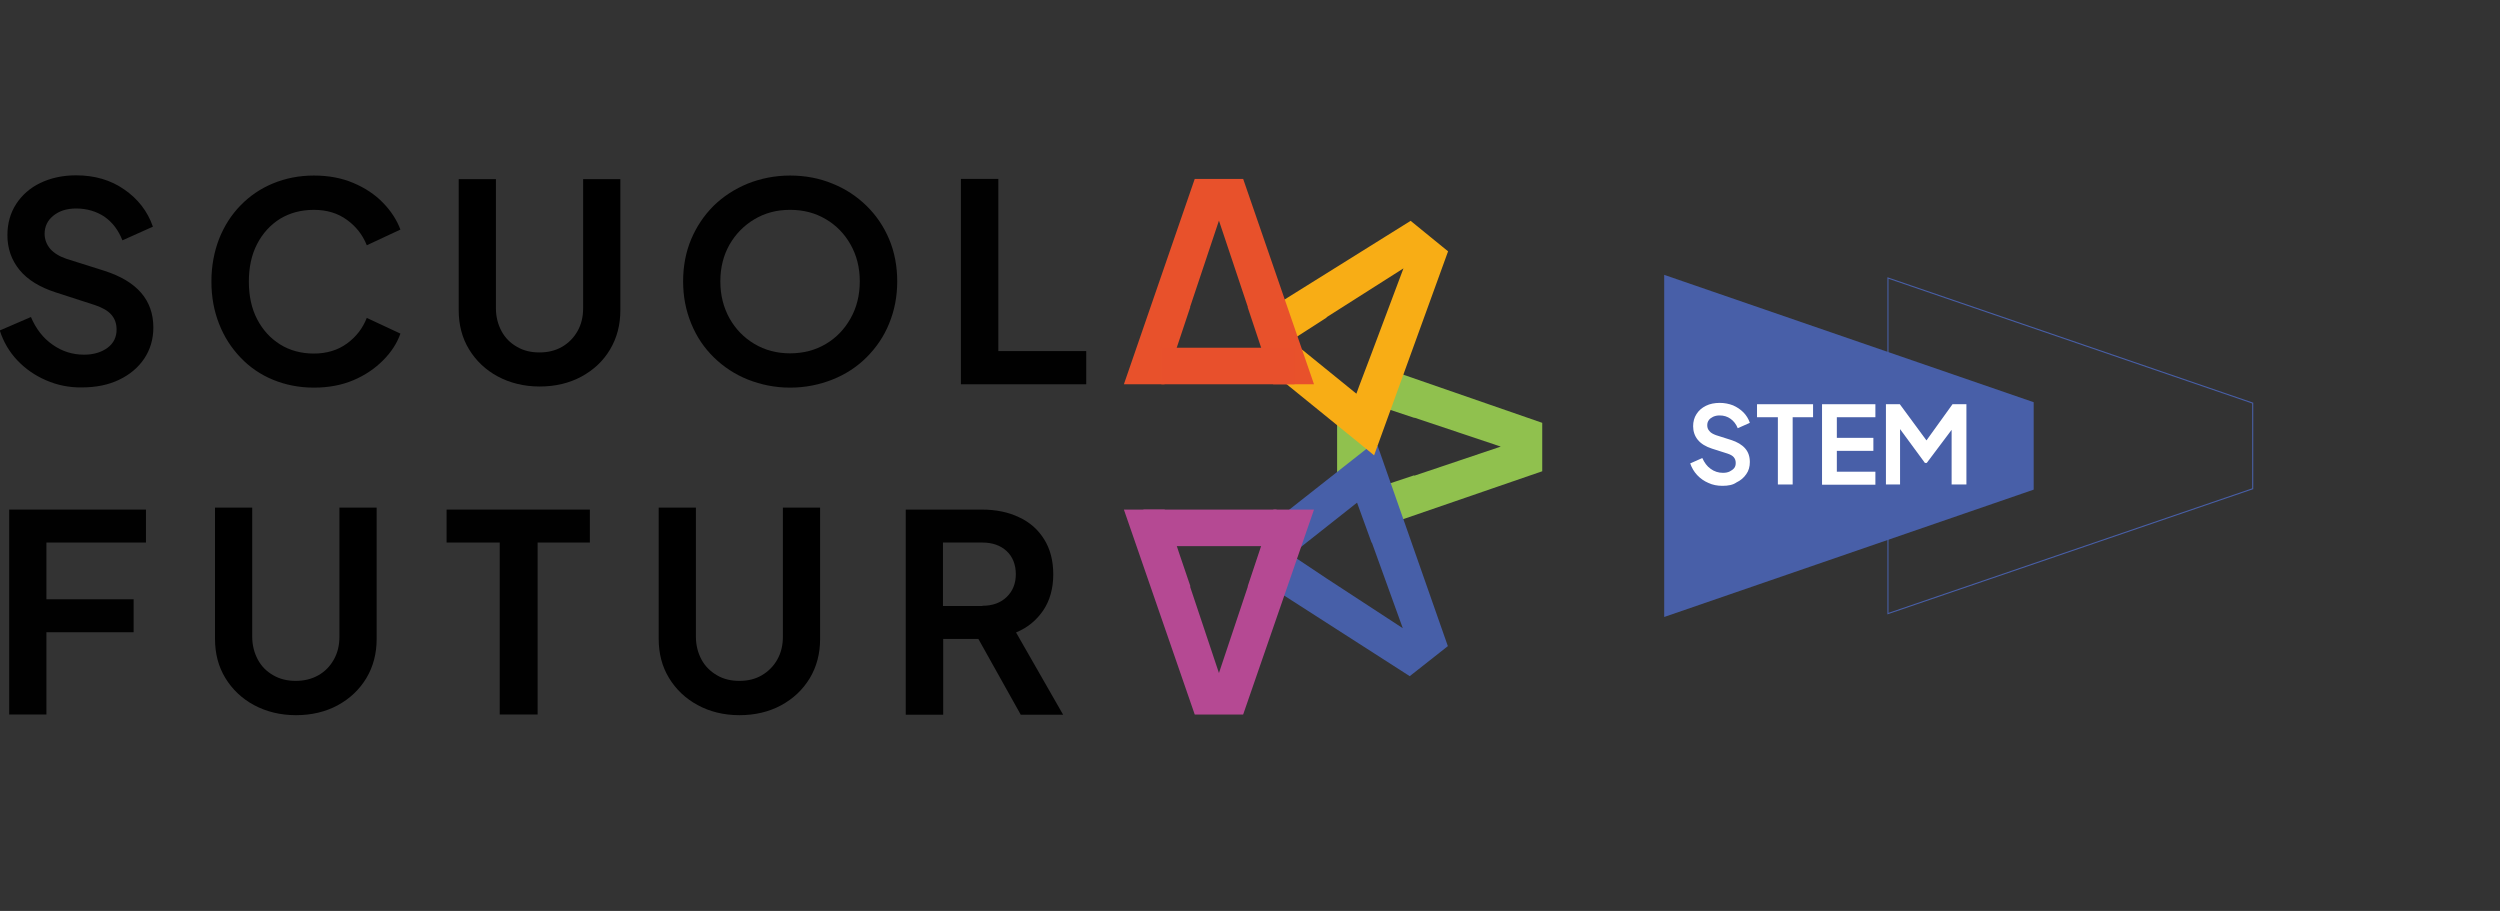 <?xml version="1.0" encoding="utf-8"?>
<!-- Generator: Adobe Illustrator 28.0.0, SVG Export Plug-In . SVG Version: 6.00 Build 0)  -->
<svg version="1.1" id="Livello_1" xmlns="http://www.w3.org/2000/svg" xmlns:xlink="http://www.w3.org/1999/xlink" x="0px" y="0px"
	 viewBox="0 0 1115.1 406.3" style="enable-background:new 0 0 1115.1 406.3;" xml:space="preserve">
<rect x="0" y="0" width="1115.1" height="406.3" fill="#333333" stroke="none"/>
<style type="text/css">
	.st0{fill:#90C14E;}
	.st1{fill:#475FA8;}
	.st2{fill:#F8AD15;}
	.st3{fill:#010101;}
	.st4{fill:#E8512B;}
	.st5{fill:#E8502C;}
	.st6{fill:#B54993;}
	.st7{fill:#485FA8;}
	
		.st8{clip-path:url(#SVGID_00000101795546844913139230000005250277640962119823_);fill:none;stroke:#485FA8;stroke-width:0.481;stroke-miterlimit:10;}
	.st9{fill:#FFFFFF;}
</style>
<path class="st0" d="M619.8,165l-23.4,23.3v26.3l16.3,16.8l2.9,3.7l72.3-24.9v-21.6L619.8,165L619.8,165z M630.8,212.2V212
	l-14.7,4.9l-3.3,1.1v-37.6l18.1,6v-0.1l38.5,12.9L630.8,212.2L630.8,212.2z"/>
<path class="st1" d="M614.5,198.9l-4.1,0.6l-10.8,8.5l-32,25.2l0.9,29.7l60.3,38.7l17-13.4L614.5,198.9L614.5,198.9z M591.7,258
	L591.7,258l-12.9-8.6l-3-1.9l29.5-23.3l6.5,17.9l0.1-0.1l13.8,38.2L591.7,258L591.7,258z"/>
<path class="st2" d="M629.2,98.5l-62.8,39.2l3.2,30.2l36.6,29.7l6.7,5.5l33-91C646,112.2,629.2,98.5,629.2,98.5z M611.7,157.8
	L611.7,157.8l-5.5,14.5l-1.2,3.3l-29.2-23.7l16-10.3l-0.1-0.1l34.3-21.8L611.7,157.8L611.7,157.8z"/>
<path class="st3" d="M20.5,169.6c-4.9-2.1-9.2-5.1-12.8-8.9c-3.6-3.8-6.2-8.3-7.8-13.3l13.9-6c2.2,5.2,5.4,9.4,9.6,12.3
	c4.2,3,8.9,4.5,14.1,4.5c4.3,0,7.8-1.1,10.5-3.1s4-4.8,4-8.1c0-2.7-0.8-4.9-2.4-6.7s-4-3.1-7.2-4.2l-17.6-5.7
	c-7.1-2.3-12.5-5.6-16.1-10c-3.6-4.4-5.4-9.6-5.4-15.5c0-5.2,1.3-9.9,3.9-13.9c2.6-4,6.2-7.2,10.8-9.4c4.6-2.2,9.9-3.4,15.9-3.4
	c8.3,0,15.5,2.1,21.5,6.3c6.1,4.2,10.4,9.7,12.8,16.6l-13.6,6.1c-1.8-4.6-4.5-8.1-8.1-10.6C43,94.3,38.8,93,34,93
	c-4.3,0-7.6,1.1-10.2,3.2s-3.9,4.8-3.9,8.1c0,2.5,0.9,4.8,2.5,6.7c1.7,1.9,4.1,3.4,7.4,4.5l16.8,5.3c14.6,4.7,21.8,13.1,21.8,25.3
	c0,5.2-1.4,9.9-4.1,13.9s-6.4,7.1-11.2,9.4c-4.8,2.3-10.3,3.4-16.6,3.4C30.9,172.9,25.5,171.8,20.5,169.6"/>
<path class="st3" d="M121.8,169.4c-5.6-2.3-10.4-5.6-14.5-9.9c-4.1-4.3-7.3-9.2-9.6-15.1s-3.4-12-3.4-18.9s1.2-13.1,3.4-18.9
	c2.3-5.8,5.5-10.8,9.6-15s8.9-7.5,14.5-9.8c5.6-2.3,11.6-3.5,18.2-3.5s12.4,1.1,17.6,3.3c5.2,2.2,9.6,5.1,13.2,8.8s6.2,7.7,7.8,12
	l-15,7c-1.8-4.6-4.8-8.4-8.8-11.3c-4.1-3-9-4.5-14.8-4.5s-10.8,1.4-15.1,4c-4.3,2.7-7.7,6.4-10.2,11.2c-2.5,4.8-3.7,10.4-3.7,16.8
	s1.2,12,3.7,16.8c2.5,4.8,5.9,8.5,10.2,11.2c4.3,2.7,9.4,4.1,15.1,4.1s10.7-1.5,14.8-4.5c4.1-3,7-6.8,8.8-11.4l15,7
	c-1.5,4.3-4.1,8.3-7.8,12c-3.6,3.6-8,6.6-13.2,8.8c-5.2,2.2-11.1,3.3-17.6,3.3S127.4,171.7,121.8,169.4"/>
<path class="st3" d="M333.6,169.3c-5.8-2.3-10.9-5.7-15.2-9.9s-7.7-9.2-10.1-15.1s-3.6-12-3.6-18.8s1.2-13.1,3.6-18.8
	s5.8-10.7,10-14.9c4.3-4.2,9.4-7.5,15.2-9.9c5.8-2.3,12.1-3.6,18.9-3.6s13.1,1.2,18.9,3.6c5.8,2.3,10.9,5.7,15.2,9.9
	c4.3,4.2,7.7,9.2,10.1,14.9s3.6,12,3.6,18.8s-1.2,12.9-3.6,18.8s-5.8,10.8-10.1,15.1c-4.3,4.3-9.4,7.6-15.2,9.9s-12.1,3.6-18.9,3.6
	C345.7,172.9,339.4,171.6,333.6,169.3 M368.4,153.4c4.7-2.8,8.3-6.6,11-11.4s4.1-10.3,4.1-16.5s-1.4-11.6-4.1-16.4
	c-2.7-4.8-6.4-8.6-11-11.3c-4.7-2.8-10-4.2-16-4.2s-11.2,1.4-15.9,4.2c-4.7,2.8-8.4,6.6-11.1,11.3c-2.7,4.8-4.1,10.2-4.1,16.4
	c0,6.2,1.4,11.6,4.1,16.5c2.7,4.8,6.4,8.6,11.1,11.4c4.7,2.8,10,4.2,15.9,4.2S363.7,156.2,368.4,153.4"/>
<polygon class="st3" points="428.6,79.8 445.3,79.8 445.3,156.6 484.5,156.6 484.5,171.4 428.6,171.4 "/>
<polygon class="st3" points="4.1,227.3 65.1,227.3 65.1,242 20.7,242 20.7,267.3 59.6,267.3 59.6,282 20.7,282 20.7,318.7 
	4.1,318.7 "/>
<polygon class="st3" points="222.9,242 199.2,242 199.2,227.3 263.1,227.3 263.1,242 239.8,242 239.8,318.7 222.9,318.7 "/>
<path class="st3" d="M404,227.3h34c6.2,0,11.7,1.1,16.5,3.4c4.8,2.2,8.5,5.5,11.2,9.8c2.7,4.3,4.1,9.5,4.1,15.7s-1.5,11.7-4.5,16.1
	c-3,4.4-7,7.7-12.1,9.8l21,36.7h-18.9l-18.9-33.8h-15.7v33.8h-16.7L404,227.3L404,227.3L404,227.3z M438.2,270.2
	c4.5,0,8.1-1.3,10.8-3.9c2.7-2.6,4.1-6,4.1-10.2s-1.4-7.8-4.1-10.3c-2.7-2.5-6.3-3.8-10.8-3.8h-17.6v28.3H438.2z"/>
<polygon class="st4" points="554.5,79.8 532.9,79.8 501.3,171.4 519.4,171.4 524.4,156.5 530.9,137 530.8,137 543.7,98.4 556.6,137 
	556.5,137 561.4,151.7 567.9,171.4 586.1,171.4 "/>
<rect x="518" y="155.1" class="st5" width="59.4" height="16.3"/>
<polygon class="st6" points="532.9,318.7 554.5,318.7 586.1,227.3 568,227.3 563,242.1 556.5,261.6 556.6,261.6 543.7,300.2 
	530.8,261.6 531,261.6 526,246.9 519.5,227.3 501.3,227.3 "/>
<rect x="510" y="227.3" class="st6" width="59.4" height="16.3"/>
<path d="M222,167.9c-5.4-2.9-9.7-7-12.8-12.1c-3.1-5.1-4.6-10.9-4.6-17.5V79.9h16.6v57.6c0,3.8,0.9,7.2,2.5,10.2s3.9,5.3,6.9,7
	c2.9,1.7,6.2,2.5,10,2.5s7.1-0.8,10.1-2.5c2.9-1.7,5.2-4,6.9-7s2.5-6.4,2.5-10.2V79.9h16.6v58.5c0,6.5-1.5,12.3-4.6,17.5
	s-7.3,9.1-12.8,12.1c-5.4,2.9-11.6,4.4-18.6,4.4S227.4,170.8,222,167.9"/>
<path d="M113.3,314.5c-5.4-2.9-9.7-7-12.8-12.1s-4.6-10.9-4.6-17.5v-58.5h16.6v57.6c0,3.8,0.9,7.2,2.5,10.2s3.9,5.3,6.9,7
	c2.9,1.7,6.3,2.5,10,2.5s7.1-0.8,10.1-2.5s5.2-4,6.9-7c1.7-3,2.5-6.4,2.5-10.2v-57.6H168V285c0,6.5-1.5,12.3-4.6,17.5
	c-3.1,5.1-7.3,9.1-12.8,12.1c-5.4,2.9-11.6,4.4-18.6,4.4S118.7,317.4,113.3,314.5"/>
<path d="M311.2,314.5c-5.4-2.9-9.7-7-12.8-12.1s-4.6-10.9-4.6-17.5v-58.5h16.6v57.6c0,3.8,0.9,7.2,2.5,10.2s4,5.3,6.9,7
	c2.9,1.7,6.2,2.5,10,2.5s7.1-0.8,10-2.5s5.2-4,6.9-7s2.5-6.4,2.5-10.2v-57.6h16.6V285c0,6.5-1.5,12.3-4.6,17.5
	c-3.1,5.1-7.3,9.1-12.8,12.1c-5.4,2.9-11.6,4.4-18.6,4.4S316.5,317.4,311.2,314.5"/>
<g>
	<polygon class="st7" points="742.3,122.6 742.3,152.5 742.3,155.1 742.3,242.5 742.3,259.6 742.3,275.2 907.1,218.4 907.1,179.4 	
		"/>
	<g>
		<defs>
			<rect id="SVGID_1_" x="742.3" y="122.6" width="263.5" height="152.7"/>
		</defs>
		<clipPath id="SVGID_00000181796782985494064220000008482381821692128695_">
			<use xlink:href="#SVGID_1_"  style="overflow:visible;"/>
		</clipPath>
		
			<polygon style="clip-path:url(#SVGID_00000181796782985494064220000008482381821692128695_);fill:none;stroke:#485FA8;stroke-width:0.481;stroke-miterlimit:10;" points="
			1004.8,218 1004.8,179.8 842.1,124 842.1,153.4 842.1,155.9 842.1,241.6 842.1,258.4 842.1,273.7 		"/>
	</g>
	<g>
		<path class="st9" d="M768.3,216.7c-2.3,0-4.4-0.4-6.3-1.3c-1.9-0.8-3.6-2-5-3.5c-1.4-1.5-2.4-3.2-3.1-5.2l5.4-2.4
			c0.9,2,2.1,3.7,3.7,4.8c1.6,1.2,3.5,1.8,5.5,1.8c1.2,0,2.2-0.2,3-0.6c0.8-0.4,1.5-0.9,2-1.5c0.5-0.6,0.7-1.4,0.7-2.3
			c0-1.1-0.3-1.9-0.9-2.6c-0.6-0.7-1.6-1.2-2.8-1.6l-6.9-2.2c-2.8-0.9-4.9-2.2-6.3-3.9c-1.4-1.7-2.1-3.8-2.1-6.1
			c0-2,0.5-3.9,1.5-5.4c1-1.6,2.4-2.8,4.2-3.7c1.8-0.9,3.9-1.3,6.2-1.3c2.1,0,4.1,0.4,5.9,1.1c1.8,0.8,3.3,1.8,4.6,3.1
			c1.3,1.3,2.3,2.9,2.9,4.7l-5.4,2.4c-0.7-1.8-1.8-3.2-3.2-4.2c-1.4-1-3-1.5-4.9-1.5c-1.1,0-2,0.2-2.9,0.6c-0.8,0.4-1.5,0.9-1.9,1.5
			c-0.5,0.7-0.7,1.4-0.7,2.3c0,1,0.3,1.9,1,2.6c0.6,0.8,1.6,1.3,2.9,1.8l6.6,2.1c2.9,0.9,5,2.2,6.4,3.8c1.4,1.6,2.1,3.6,2.1,6.1
			c0,2-0.5,3.9-1.6,5.4c-1.1,1.6-2.5,2.8-4.4,3.7C773,216.3,770.8,216.7,768.3,216.7z"/>
		<path class="st9" d="M793,216.1v-30h-9.3v-5.8h25v5.8h-9.1v30H793z"/>
		<path class="st9" d="M812.7,216.1v-35.8h23.8v5.8h-17.2v9.2h16.3v5.8h-16.3v9.3h17.2v5.8H812.7z"/>
		<path class="st9" d="M841.2,216.1v-35.8h6.2l13.4,18.2h-3l13.1-18.2h6.2v35.8h-6.6v-28.3l2.5,0.6l-13.6,18.1h-0.8l-13.3-18.1
			l2.2-0.6v28.3H841.2z"/>
	</g>
</g>
</svg>
